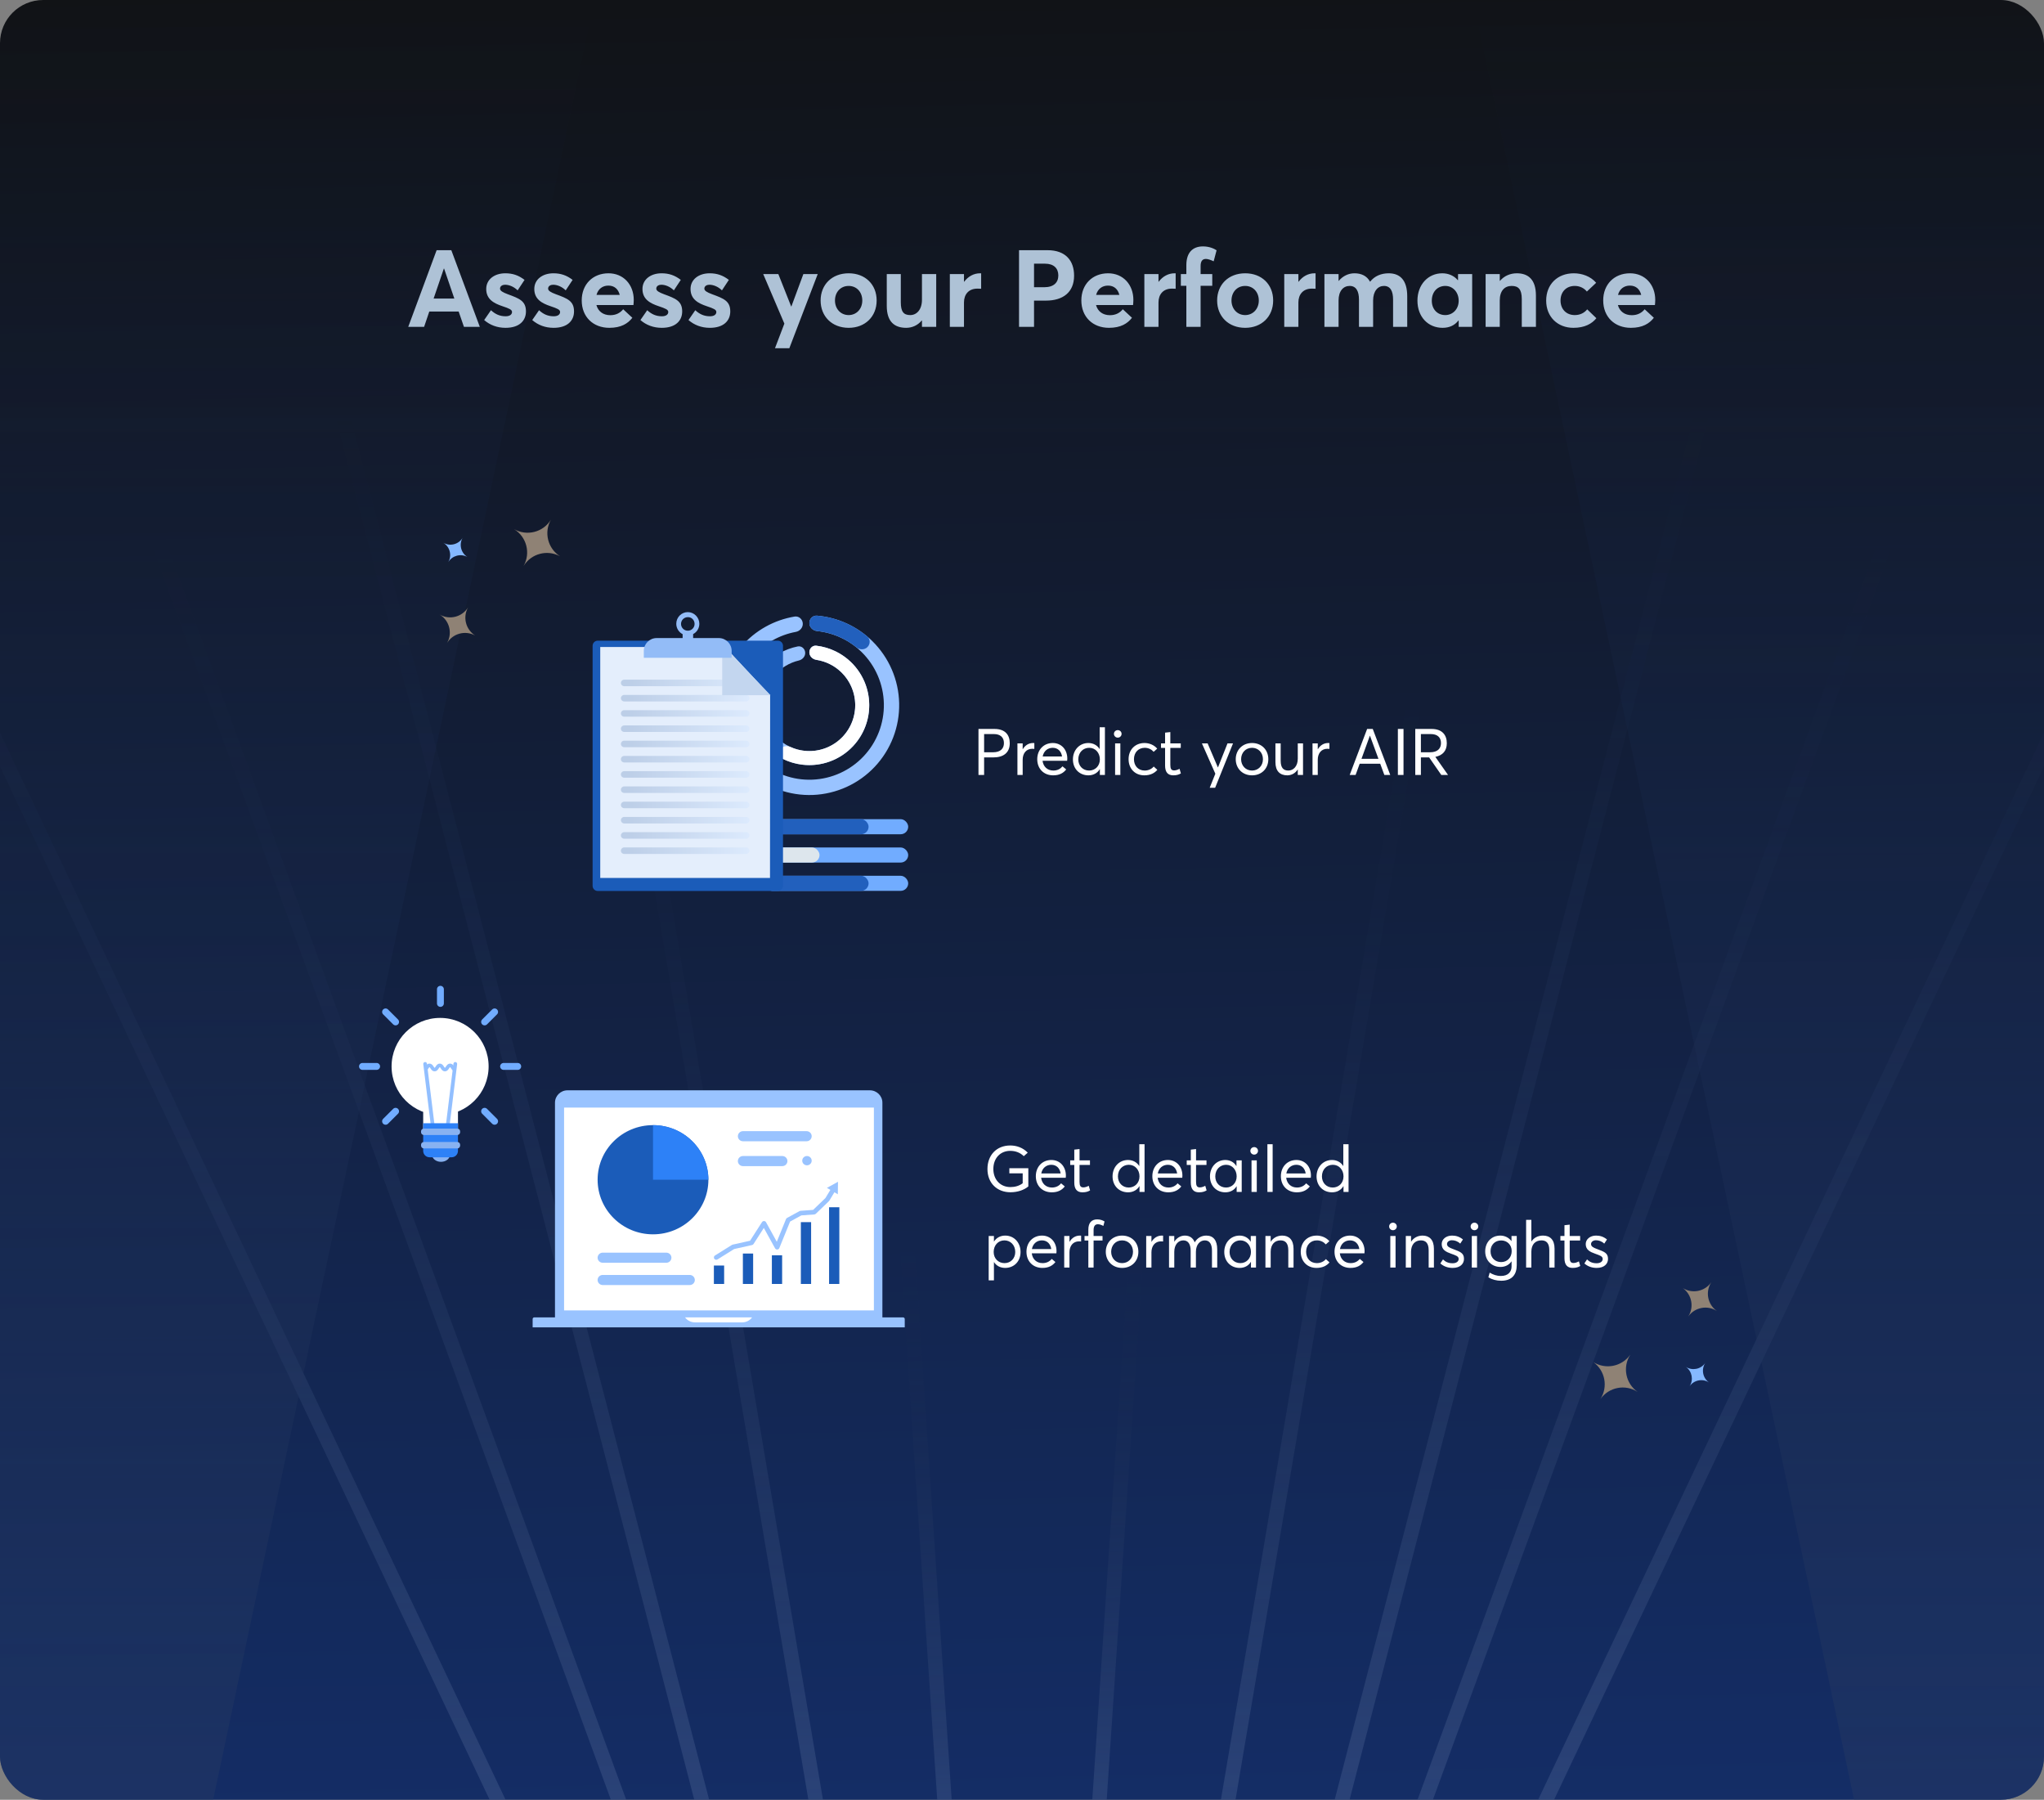 <svg width="568" height="500" viewBox="0 0 568 500" fill="none" xmlns="http://www.w3.org/2000/svg">
<rect x="0" y="0" width="568" height="500" fill="#808080" stroke="none"/>
<g clip-path="url(#clip0_1660_731)">
<rect width="568" height="500" rx="12" fill="url(#paint0_linear_1660_731)"/>
<g opacity="0.5">
<path d="M424.914 509.963L610.756 118.045L291.488 118.045L-42.757 118.045L143.001 509.963L424.914 509.963Z" stroke="url(#paint1_linear_1660_731)" stroke-width="4"/>
<path d="M392.403 509.963L535.924 118.045L289.783 118.045L32.076 118.045L175.531 509.963L392.403 509.963Z" stroke="url(#paint2_linear_1660_731)" stroke-width="4"/>
<path d="M370.368 509.963L485.417 66.805L288.63 66.805L82.583 66.805L197.579 509.963L370.368 509.963Z" stroke="url(#paint3_linear_1660_731)" stroke-width="4"/>
<path d="M339.617 509.963L414.61 66.805L287.018 66.805L153.39 66.805L228.349 509.963L339.617 509.963Z" stroke="url(#paint4_linear_1660_731)" stroke-width="4"/>
<path d="M304.866 509.963L334.62 66.805L285.197 66.805L233.38 66.805L263.12 509.963L304.866 509.963Z" stroke="url(#paint5_linear_1660_731)" stroke-width="4"/>
</g>
<path opacity="0.5" d="M165.203 0L-16.787 1.59101e-05L-207.231 3.25592e-05L-101.313 500L59.237 500L165.203 0Z" fill="url(#paint6_linear_1660_731)"/>
<path opacity="0.5" d="M781.74 0L599.749 1.59101e-05L409.306 3.25592e-05L515.224 500L675.774 500L781.74 0Z" fill="url(#paint7_linear_1660_731)"/>
<path d="M113.444 90.805H117.854L119.294 86.545H127.454L128.924 90.805H133.334L125.414 69.505H121.334L113.444 90.805ZM120.494 82.945L123.344 74.605H123.404L126.254 82.945H120.494ZM140.484 91.075C144.324 91.075 146.154 89.095 146.154 86.515C146.154 83.605 144.294 82.915 141.114 81.745C139.674 81.205 138.954 80.785 138.954 80.185C138.954 79.405 139.734 79.105 140.334 79.105C141.414 79.105 142.734 79.585 143.844 80.665L145.764 77.755C144.084 76.465 142.434 75.925 140.424 75.925C137.394 75.925 135.114 77.635 135.114 80.275C135.114 83.125 137.214 84.265 139.644 85.075C141.534 85.705 142.284 86.035 142.284 86.665C142.284 87.385 141.654 87.865 140.514 87.865C138.894 87.865 137.634 87.295 136.434 86.185L134.544 88.915C136.134 90.295 138.144 91.075 140.484 91.075ZM153.843 91.075C157.683 91.075 159.513 89.095 159.513 86.515C159.513 83.605 157.653 82.915 154.473 81.745C153.033 81.205 152.313 80.785 152.313 80.185C152.313 79.405 153.093 79.105 153.693 79.105C154.773 79.105 156.093 79.585 157.203 80.665L159.123 77.755C157.443 76.465 155.793 75.925 153.783 75.925C150.753 75.925 148.473 77.635 148.473 80.275C148.473 83.125 150.573 84.265 153.003 85.075C154.893 85.705 155.643 86.035 155.643 86.665C155.643 87.385 155.013 87.865 153.873 87.865C152.253 87.865 150.993 87.295 149.793 86.185L147.903 88.915C149.493 90.295 151.503 91.075 153.843 91.075ZM176.113 83.335C176.113 79.045 173.233 75.925 169.093 75.925C164.743 75.925 161.653 78.985 161.653 83.455C161.653 88.045 164.833 91.075 169.333 91.075C172.603 91.075 174.493 89.875 175.723 88.285L173.173 85.915C172.393 86.875 171.253 87.565 169.603 87.565C167.623 87.565 166.213 86.515 165.733 84.745H176.023C176.053 84.505 176.113 83.815 176.113 83.335ZM169.063 79.345C170.773 79.345 171.823 80.365 172.213 81.925H165.763C166.213 80.245 167.473 79.345 169.063 79.345ZM183.902 91.075C187.742 91.075 189.572 89.095 189.572 86.515C189.572 83.605 187.712 82.915 184.532 81.745C183.092 81.205 182.372 80.785 182.372 80.185C182.372 79.405 183.152 79.105 183.752 79.105C184.832 79.105 186.152 79.585 187.262 80.665L189.182 77.755C187.502 76.465 185.852 75.925 183.842 75.925C180.812 75.925 178.532 77.635 178.532 80.275C178.532 83.125 180.632 84.265 183.062 85.075C184.952 85.705 185.702 86.035 185.702 86.665C185.702 87.385 185.072 87.865 183.932 87.865C182.312 87.865 181.052 87.295 179.852 86.185L177.962 88.915C179.552 90.295 181.562 91.075 183.902 91.075ZM197.261 91.075C201.101 91.075 202.931 89.095 202.931 86.515C202.931 83.605 201.071 82.915 197.891 81.745C196.451 81.205 195.731 80.785 195.731 80.185C195.731 79.405 196.511 79.105 197.111 79.105C198.191 79.105 199.511 79.585 200.621 80.665L202.541 77.755C200.861 76.465 199.211 75.925 197.201 75.925C194.171 75.925 191.891 77.635 191.891 80.275C191.891 83.125 193.991 84.265 196.421 85.075C198.311 85.705 199.061 86.035 199.061 86.665C199.061 87.385 198.431 87.865 197.291 87.865C195.671 87.865 194.411 87.295 193.211 86.185L191.321 88.915C192.911 90.295 194.921 91.075 197.261 91.075ZM215.356 96.745H219.346L227.236 76.135H223.246L219.916 85.135H219.856L216.286 76.135H212.086L217.966 89.905L215.356 96.745ZM235.839 91.075C240.399 91.075 243.609 87.955 243.609 83.485C243.609 78.985 240.399 75.925 235.839 75.925C231.159 75.925 228.039 79.105 228.039 83.485C228.039 87.865 231.159 91.075 235.839 91.075ZM235.839 87.535C233.589 87.535 232.029 85.765 232.029 83.485C232.029 81.175 233.559 79.435 235.839 79.435C237.999 79.435 239.619 81.085 239.619 83.485C239.619 85.885 237.939 87.535 235.839 87.535ZM251.821 91.075C253.471 91.075 255.031 90.385 256.141 89.035L256.201 89.065V90.805H260.161V76.135H256.201V83.275C256.201 86.095 254.671 87.535 252.961 87.535C251.131 87.535 250.321 86.635 250.321 83.965V76.135H246.421V84.985C246.421 89.455 248.641 91.075 251.821 91.075ZM263.947 90.805H267.877V84.025C267.877 81.805 269.167 80.185 271.597 80.185C271.837 80.185 272.227 80.185 272.647 80.215V75.925H272.347C270.637 75.925 269.047 76.765 267.937 78.265H267.877V76.135H263.947V90.805ZM283.174 90.805H287.344V83.515H290.644C295.324 83.515 298.474 81.265 298.474 76.585C298.474 72.505 296.224 69.505 291.064 69.505H283.174V90.805ZM287.344 79.795V73.255H290.404C292.834 73.255 294.094 74.545 294.094 76.525C294.094 78.475 292.834 79.795 290.194 79.795H287.344ZM314.951 83.335C314.951 79.045 312.071 75.925 307.931 75.925C303.581 75.925 300.491 78.985 300.491 83.455C300.491 88.045 303.671 91.075 308.171 91.075C311.441 91.075 313.331 89.875 314.561 88.285L312.011 85.915C311.231 86.875 310.091 87.565 308.441 87.565C306.461 87.565 305.051 86.515 304.571 84.745H314.861C314.891 84.505 314.951 83.815 314.951 83.335ZM307.901 79.345C309.611 79.345 310.661 80.365 311.051 81.925H304.601C305.051 80.245 306.311 79.345 307.901 79.345ZM318 90.805H321.93V84.025C321.93 81.805 323.22 80.185 325.65 80.185C325.89 80.185 326.28 80.185 326.7 80.215V75.925H326.4C324.69 75.925 323.1 76.765 321.99 78.265H321.93V76.135H318V90.805ZM329.672 90.805H333.632V79.405H336.872V76.135H333.632V73.915C333.632 72.505 334.172 71.935 335.102 71.935C335.642 71.935 336.452 72.205 337.262 72.595L338.072 69.535C337.412 69.085 336.062 68.455 334.292 68.455C331.382 68.455 329.672 70.225 329.672 73.645V76.135H328.142V79.405H329.672V90.805ZM346.025 91.075C350.585 91.075 353.795 87.955 353.795 83.485C353.795 78.985 350.585 75.925 346.025 75.925C341.345 75.925 338.225 79.105 338.225 83.485C338.225 87.865 341.345 91.075 346.025 91.075ZM346.025 87.535C343.775 87.535 342.215 85.765 342.215 83.485C342.215 81.175 343.745 79.435 346.025 79.435C348.185 79.435 349.805 81.085 349.805 83.485C349.805 85.885 348.125 87.535 346.025 87.535ZM356.877 90.805H360.807V84.025C360.807 81.805 362.097 80.185 364.527 80.185C364.767 80.185 365.157 80.185 365.577 80.215V75.925H365.277C363.567 75.925 361.977 76.765 360.867 78.265H360.807V76.135H356.877V90.805ZM368.039 90.805H371.969V83.485C371.969 80.845 373.289 79.435 375.059 79.435C376.859 79.435 377.639 80.905 377.639 83.245V90.805H381.569V83.485C381.569 80.845 382.919 79.435 384.569 79.435C386.399 79.435 387.119 80.905 387.119 83.245V90.805H391.049V82.315C391.049 77.815 389.039 75.925 385.889 75.925C383.789 75.925 381.959 76.705 380.759 78.235H380.699C379.829 76.645 378.299 75.925 376.379 75.925C374.759 75.925 373.169 76.645 371.999 78.055H371.969V76.135H368.039V90.805ZM400.878 91.075C402.798 91.075 404.268 90.355 405.288 89.035L405.348 89.065V90.805H409.098V76.135H405.168V77.815L405.108 77.845C404.058 76.585 402.498 75.925 400.788 75.925C396.858 75.925 393.888 79.075 393.888 83.515C393.888 88.045 396.858 91.075 400.878 91.075ZM401.628 87.535C399.408 87.535 397.878 85.885 397.878 83.545C397.878 81.025 399.498 79.435 401.628 79.435C403.728 79.435 405.348 81.175 405.348 83.545C405.348 85.945 403.638 87.535 401.628 87.535ZM412.834 90.805H416.764V83.455C416.764 80.815 418.084 79.435 420.064 79.435C421.894 79.435 422.884 80.305 422.884 83.095V90.805H426.814V82.105C426.814 77.605 424.624 75.925 421.504 75.925C419.674 75.925 417.994 76.645 416.824 78.025H416.764V76.135H412.834V90.805ZM437.221 91.075C440.341 91.075 442.351 89.965 443.611 88.405L441.061 85.945C440.281 86.905 439.111 87.535 437.611 87.535C435.271 87.535 433.651 85.915 433.651 83.485C433.651 81.085 435.241 79.435 437.611 79.435C438.991 79.435 440.191 80.035 440.971 80.995L443.551 78.565C442.021 76.765 439.621 75.925 437.341 75.925C432.811 75.925 429.661 78.985 429.661 83.515C429.661 88.015 432.841 91.075 437.221 91.075ZM459.97 83.335C459.97 79.045 457.09 75.925 452.95 75.925C448.6 75.925 445.51 78.985 445.51 83.455C445.51 88.045 448.69 91.075 453.19 91.075C456.46 91.075 458.35 89.875 459.58 88.285L457.03 85.915C456.25 86.875 455.11 87.565 453.46 87.565C451.48 87.565 450.07 86.515 449.59 84.745H459.88C459.91 84.505 459.97 83.815 459.97 83.335ZM452.92 79.345C454.63 79.345 455.68 80.365 456.07 81.925H449.62C450.07 80.245 451.33 79.345 452.92 79.345Z" fill="#AEC2D6"/>
<rect x="212.532" y="243.302" width="39.846" height="4.194" rx="2.097" fill="#71ACFF"/>
<rect x="212.532" y="235.439" width="39.846" height="4.194" rx="2.097" fill="#71ACFF"/>
<rect x="212.532" y="227.574" width="39.846" height="4.194" rx="2.097" fill="#71ACFF"/>
<rect x="212.532" y="243.302" width="28.836" height="4.194" rx="2.097" fill="#2260BD"/>
<rect x="212.532" y="235.439" width="15.204" height="4.194" rx="2.097" fill="#DDE6ED"/>
<rect x="212.532" y="227.574" width="28.836" height="4.194" rx="2.097" fill="#2260BD"/>
<path d="M224.91 173.077C224.91 171.903 225.864 170.941 227.033 171.041C232.79 171.533 238.224 174.01 242.382 178.085C247.047 182.659 249.734 188.879 249.865 195.411C249.996 201.942 247.561 208.265 243.082 213.022C238.604 217.778 232.439 220.589 225.911 220.851C219.383 221.113 213.012 218.805 208.167 214.423C203.322 210.041 200.388 203.933 199.995 197.412C199.602 190.891 201.782 184.475 206.066 179.543C209.884 175.148 215.101 172.243 220.8 171.291C221.958 171.098 222.986 171.98 223.08 173.15V173.15C223.174 174.321 222.298 175.335 221.144 175.548C216.555 176.397 212.364 178.777 209.276 182.331C205.722 186.423 203.913 191.746 204.239 197.156C204.565 202.567 206.999 207.634 211.019 211.269C215.039 214.905 220.324 216.82 225.74 216.603C231.156 216.385 236.271 214.053 239.987 210.107C243.702 206.161 245.723 200.915 245.614 195.496C245.505 190.077 243.276 184.916 239.405 181.122C236.043 177.826 231.674 175.79 227.032 175.312C225.864 175.192 224.91 174.251 224.91 173.077V173.077Z" fill="#99C3FF"/>
<path d="M224.91 173.07C224.91 171.9 225.861 170.941 227.027 171.041C229.579 171.258 232.087 171.867 234.462 172.851C236.836 173.834 239.04 175.177 240.999 176.828C241.894 177.583 241.888 178.933 241.061 179.76V179.76C240.233 180.588 238.897 180.578 237.989 179.84C236.433 178.574 234.699 177.538 232.839 176.767C230.98 175.997 229.021 175.503 227.026 175.298C225.861 175.179 224.91 174.241 224.91 173.07V173.07Z" fill="#2260BD"/>
<path d="M224.91 181.215C224.91 180.142 225.783 179.26 226.849 179.385C230.493 179.812 233.914 181.436 236.559 184.03C239.67 187.08 241.461 191.228 241.547 195.583C241.633 199.939 240.007 204.154 237.019 207.325C234.031 210.495 229.919 212.367 225.567 212.539C221.214 212.711 216.967 211.169 213.738 208.244C210.51 205.319 208.557 201.245 208.299 196.896C208.041 192.548 209.499 188.271 212.359 184.986C214.792 182.191 218.074 180.303 221.673 179.589C222.726 179.38 223.666 180.191 223.751 181.261V181.261C223.835 182.331 223.03 183.252 221.985 183.498C219.402 184.107 217.055 185.512 215.291 187.538C213.099 190.056 211.981 193.334 212.179 196.666C212.377 199.999 213.873 203.122 216.348 205.363C218.822 207.605 222.077 208.787 225.413 208.655C228.749 208.523 231.901 207.088 234.191 204.659C236.48 202.229 237.726 198.998 237.66 195.66C237.594 192.322 236.222 189.143 233.838 186.805C231.92 184.925 229.469 183.709 226.846 183.306C225.785 183.143 224.91 182.288 224.91 181.215V181.215Z" fill="#99C3FF"/>
<path d="M224.91 181.218C224.91 180.143 225.784 179.26 226.852 179.385C228.771 179.611 230.64 180.169 232.376 181.04C234.693 182.204 236.706 183.892 238.254 185.971C239.803 188.05 240.845 190.462 241.296 193.015C241.747 195.568 241.596 198.191 240.854 200.675C240.111 203.159 238.799 205.435 237.022 207.322C235.244 209.209 233.05 210.655 230.614 211.543C228.179 212.432 225.57 212.74 222.994 212.441C221.066 212.218 219.196 211.659 217.468 210.795C216.506 210.314 216.26 209.096 216.85 208.197V208.197C217.439 207.298 218.642 207.063 219.62 207.509C220.827 208.06 222.117 208.42 223.443 208.574C225.415 208.802 227.414 208.567 229.28 207.886C231.145 207.205 232.826 206.098 234.188 204.652C235.549 203.207 236.555 201.463 237.123 199.561C237.692 197.658 237.808 195.648 237.462 193.693C237.116 191.737 236.318 189.89 235.132 188.297C233.946 186.704 232.404 185.411 230.629 184.52C229.436 183.921 228.16 183.515 226.849 183.313C225.786 183.15 224.91 182.293 224.91 181.218V181.218Z" fill="white"/>
<path d="M164.678 246.093V179.424C164.678 178.624 165.32 177.984 166.121 177.984H216.142C216.944 177.984 217.585 178.624 217.585 179.424V246.092C217.585 246.892 216.944 247.532 216.142 247.532H166.121C165.319 247.533 164.678 246.893 164.678 246.093Z" fill="#1B5CB9"/>
<path d="M166.799 179.739H201.494L214.012 193.18L213.974 243.899H166.799V179.739Z" fill="#E4EEFC"/>
<path fill-rule="evenodd" clip-rule="evenodd" d="M173.45 188.819C172.948 188.819 172.542 189.225 172.542 189.726C172.542 190.228 172.948 190.634 173.45 190.634H207.346C207.847 190.634 208.254 190.228 208.254 189.726C208.254 189.225 207.847 188.819 207.346 188.819H173.45ZM173.448 201.53C172.947 201.53 172.54 201.937 172.54 202.438C172.54 202.939 172.947 203.346 173.448 203.346H207.344C207.846 203.346 208.252 202.939 208.252 202.438C208.252 201.937 207.846 201.53 207.344 201.53H173.448ZM172.54 215.148C172.54 214.647 172.947 214.24 173.448 214.24H207.344C207.846 214.24 208.252 214.647 208.252 215.148C208.252 215.65 207.846 216.056 207.344 216.056H173.448C172.947 216.056 172.54 215.65 172.54 215.148ZM173.448 226.952C172.947 226.952 172.54 227.359 172.54 227.86C172.54 228.361 172.947 228.768 173.448 228.768H207.344C207.846 228.768 208.252 228.361 208.252 227.86C208.252 227.359 207.846 226.952 207.344 226.952H173.448ZM172.54 193.963C172.54 193.462 172.947 193.055 173.448 193.055H207.344C207.846 193.055 208.252 193.462 208.252 193.963C208.252 194.464 207.846 194.871 207.344 194.871H173.448C172.947 194.871 172.54 194.464 172.54 193.963ZM173.448 205.767C172.947 205.767 172.54 206.173 172.54 206.675C172.54 207.176 172.947 207.583 173.448 207.583H207.344C207.846 207.583 208.252 207.176 208.252 206.675C208.252 206.173 207.846 205.767 207.344 205.767H173.448ZM172.54 219.386C172.54 218.885 172.947 218.479 173.448 218.479H207.344C207.846 218.479 208.252 218.885 208.252 219.386C208.252 219.888 207.846 220.294 207.344 220.294H173.448C172.947 220.294 172.54 219.888 172.54 219.386ZM173.448 231.187C172.947 231.187 172.54 231.594 172.54 232.095C172.54 232.597 172.947 233.003 173.448 233.003H207.344C207.846 233.003 208.252 232.597 208.252 232.095C208.252 231.594 207.846 231.187 207.344 231.187H173.448ZM172.54 198.201C172.54 197.7 172.947 197.293 173.448 197.293H207.344C207.846 197.293 208.252 197.7 208.252 198.201C208.252 198.703 207.846 199.109 207.344 199.109H173.448C172.947 199.109 172.54 198.703 172.54 198.201ZM173.448 210.003C172.947 210.003 172.54 210.41 172.54 210.911C172.54 211.413 172.947 211.819 173.448 211.819H207.344C207.846 211.819 208.252 211.413 208.252 210.911C208.252 210.41 207.846 210.003 207.344 210.003H173.448ZM172.54 223.622C172.54 223.12 172.947 222.714 173.448 222.714H207.344C207.846 222.714 208.252 223.12 208.252 223.622C208.252 224.123 207.846 224.53 207.344 224.53H173.448C172.947 224.53 172.54 224.123 172.54 223.622ZM173.448 235.424C172.947 235.424 172.54 235.831 172.54 236.332C172.54 236.834 172.947 237.24 173.448 237.24H207.344C207.846 237.24 208.252 236.834 208.252 236.332C208.252 235.831 207.846 235.424 207.344 235.424H173.448Z" fill="url(#paint8_linear_1660_731)"/>
<path d="M200.695 179.134L214.122 193.14H200.695V179.134Z" fill="#C3D6EF"/>
<path d="M178.906 182.746V180.825C178.906 178.864 180.509 177.263 182.473 177.263H199.748C201.712 177.263 203.315 178.864 203.315 180.825V182.745H178.906V182.746Z" fill="#93BCF7"/>
<path fill-rule="evenodd" clip-rule="evenodd" d="M192.574 176.177C193.616 175.658 194.337 174.576 194.337 173.296C194.337 171.535 192.894 170.055 191.132 170.055C189.368 170.055 187.926 171.495 187.926 173.296C187.926 174.537 188.647 175.658 189.69 176.177V179.179H192.615V176.177H192.574ZM193.015 173.337C193.015 174.377 192.173 175.218 191.132 175.218C190.089 175.218 189.247 174.377 189.247 173.337C189.247 172.296 190.089 171.455 191.132 171.455C192.173 171.415 193.015 172.255 193.015 173.337Z" fill="#93BCF7"/>
<path d="M271.906 215.293H273.472V210.415H276.1C278.764 210.415 280.6 209.173 280.6 206.473C280.6 204.205 279.358 202.513 276.37 202.513H271.906V215.293ZM273.472 208.993V203.935H276.208C277.918 203.935 278.98 204.799 278.98 206.437C278.98 207.913 278.08 208.993 275.956 208.993H273.472ZM282.729 215.293H284.187V211.063C284.187 209.299 285.177 208.021 286.851 208.021C286.995 208.021 287.211 208.039 287.427 208.057V206.437C287.301 206.419 287.193 206.419 287.067 206.419C285.861 206.419 284.853 207.067 284.223 208.129H284.187V206.527H282.729V215.293ZM296.587 210.757C296.587 208.255 294.949 206.419 292.555 206.419C290.053 206.419 288.235 208.273 288.235 210.919C288.235 213.601 290.071 215.401 292.663 215.401C294.427 215.401 295.525 214.735 296.281 213.763L295.255 212.899C294.715 213.565 293.887 214.069 292.717 214.069C291.061 214.069 289.909 212.989 289.711 211.351H296.551C296.551 211.243 296.587 210.991 296.587 210.757ZM292.537 207.751C293.977 207.751 294.913 208.723 295.129 210.163H289.747C290.017 208.669 291.133 207.751 292.537 207.751ZM302.451 215.401C303.873 215.401 304.989 214.735 305.619 213.673H305.637V215.293H307.041V202.045H305.583V208.093H305.565C304.899 207.031 303.765 206.419 302.433 206.419C299.967 206.419 298.149 208.381 298.149 210.973C298.149 213.637 300.021 215.401 302.451 215.401ZM302.649 214.069C300.867 214.069 299.643 212.737 299.643 210.973C299.643 209.029 300.993 207.751 302.667 207.751C304.431 207.751 305.637 209.173 305.637 210.973C305.637 212.827 304.305 214.069 302.649 214.069ZM310.61 204.925C311.204 204.925 311.672 204.457 311.672 203.881C311.672 203.305 311.204 202.837 310.61 202.837C310.016 202.837 309.548 203.305 309.548 203.881C309.548 204.457 310.016 204.925 310.61 204.925ZM309.872 215.293H311.33V206.527H309.872V215.293ZM317.992 215.401C319.702 215.401 320.872 214.753 321.61 213.871L320.602 212.953C320.062 213.619 319.144 214.069 318.1 214.069C316.318 214.069 315.112 212.791 315.112 210.919C315.112 209.065 316.318 207.751 318.118 207.751C319.162 207.751 320.026 208.219 320.584 208.867L321.574 207.985C320.71 206.959 319.36 206.419 318.046 206.419C315.436 206.419 313.618 208.273 313.618 210.919C313.618 213.583 315.436 215.401 317.992 215.401ZM326.029 215.401C327.073 215.401 327.667 215.149 328.153 214.861L327.775 213.583C327.343 213.817 326.803 214.033 326.281 214.033C325.453 214.033 325.219 213.529 325.219 212.467V207.787H328.117V206.527H325.219V203.377L323.761 203.539V206.527H322.627V207.787H323.761V212.683C323.761 214.447 324.481 215.401 326.029 215.401ZM336.159 218.857H337.671L342.639 206.527H341.109L338.463 213.187H338.427L335.583 206.527H333.999L337.725 214.951L336.159 218.857ZM347.931 215.401C350.523 215.401 352.449 213.583 352.449 210.919C352.449 208.255 350.523 206.419 347.931 206.419C345.213 206.419 343.395 208.399 343.395 210.919C343.395 213.439 345.213 215.401 347.931 215.401ZM347.931 214.069C346.113 214.069 344.889 212.665 344.889 210.919C344.889 209.173 346.095 207.751 347.931 207.751C349.623 207.751 350.955 209.047 350.955 210.919C350.955 212.791 349.605 214.069 347.931 214.069ZM357.719 215.401C358.871 215.401 359.951 214.825 360.617 213.781H360.635V215.293H362.093V206.527H360.635V210.775C360.635 212.863 359.429 214.069 358.025 214.069C356.639 214.069 355.883 213.313 355.883 211.333V206.527H354.425V211.747C354.425 214.249 355.703 215.401 357.719 215.401ZM364.731 215.293H366.189V211.063C366.189 209.299 367.179 208.021 368.853 208.021C368.997 208.021 369.213 208.039 369.429 208.057V206.437C369.303 206.419 369.195 206.419 369.069 206.419C367.863 206.419 366.855 207.067 366.225 208.129H366.189V206.527H364.731V215.293ZM375.063 215.293H376.701L377.835 212.179H383.541L384.693 215.293H386.331L381.471 202.513H379.905L375.063 215.293ZM378.339 210.811L380.661 204.403H380.697L383.055 210.811H378.339ZM388.451 215.293H390.017V202.513H388.451V215.293ZM393.283 215.293H394.849V210.415H397.135L400.519 215.293H402.391L398.863 210.271C400.879 209.857 402.049 208.615 402.049 206.473C402.049 204.205 400.771 202.513 397.819 202.513H393.283V215.293ZM394.849 208.993V203.935H397.603C399.367 203.935 400.429 204.799 400.429 206.437C400.429 207.913 399.511 208.993 397.387 208.993H394.849Z" fill="white"/>
<path d="M280.79 331.228C282.752 331.228 284.57 330.616 285.758 329.608V324.55H280.484V325.972H284.192V328.726C283.238 329.446 282.068 329.788 280.79 329.788C277.928 329.788 276.038 327.664 276.038 324.766C276.038 321.706 278.036 319.726 280.718 319.726C282.212 319.726 283.472 320.212 284.498 321.202L285.596 320.23C284.246 318.826 282.482 318.232 280.736 318.232C276.884 318.232 274.4 320.968 274.4 324.766C274.4 328.726 277.118 331.228 280.79 331.228ZM296.195 326.602C296.195 324.1 294.557 322.264 292.163 322.264C289.661 322.264 287.843 324.118 287.843 326.764C287.843 329.446 289.679 331.246 292.271 331.246C294.035 331.246 295.133 330.58 295.889 329.608L294.863 328.744C294.323 329.41 293.495 329.914 292.325 329.914C290.669 329.914 289.517 328.834 289.319 327.196H296.159C296.159 327.088 296.195 326.836 296.195 326.602ZM292.145 323.596C293.585 323.596 294.521 324.568 294.737 326.008H289.355C289.625 324.514 290.741 323.596 292.145 323.596ZM300.798 331.246C301.842 331.246 302.436 330.994 302.922 330.706L302.544 329.428C302.112 329.662 301.572 329.878 301.05 329.878C300.222 329.878 299.988 329.374 299.988 328.312V323.632H302.886V322.372H299.988V319.222L298.53 319.384V322.372H297.396V323.632H298.53V328.528C298.53 330.292 299.25 331.246 300.798 331.246ZM313.466 331.246C314.888 331.246 316.004 330.58 316.634 329.518H316.652V331.138H318.056V317.89H316.598V323.938H316.58C315.914 322.876 314.78 322.264 313.448 322.264C310.982 322.264 309.164 324.226 309.164 326.818C309.164 329.482 311.036 331.246 313.466 331.246ZM313.664 329.914C311.882 329.914 310.658 328.582 310.658 326.818C310.658 324.874 312.008 323.596 313.682 323.596C315.446 323.596 316.652 325.018 316.652 326.818C316.652 328.672 315.32 329.914 313.664 329.914ZM328.573 326.602C328.573 324.1 326.935 322.264 324.541 322.264C322.039 322.264 320.221 324.118 320.221 326.764C320.221 329.446 322.057 331.246 324.649 331.246C326.413 331.246 327.511 330.58 328.267 329.608L327.241 328.744C326.701 329.41 325.873 329.914 324.703 329.914C323.047 329.914 321.895 328.834 321.697 327.196H328.537C328.537 327.088 328.573 326.836 328.573 326.602ZM324.523 323.596C325.963 323.596 326.899 324.568 327.115 326.008H321.733C322.003 324.514 323.119 323.596 324.523 323.596ZM333.177 331.246C334.221 331.246 334.815 330.994 335.301 330.706L334.923 329.428C334.491 329.662 333.951 329.878 333.429 329.878C332.601 329.878 332.367 329.374 332.367 328.312V323.632H335.265V322.372H332.367V319.222L330.909 319.384V322.372H329.775V323.632H330.909V328.528C330.909 330.292 331.629 331.246 333.177 331.246ZM340.501 331.246C341.923 331.246 343.003 330.598 343.633 329.554H343.651V331.138H345.055V322.372H343.597V323.92L343.561 323.938C342.931 322.876 341.797 322.264 340.501 322.264C338.017 322.264 336.235 324.226 336.235 326.818C336.235 329.482 338.089 331.246 340.501 331.246ZM340.717 329.914C338.917 329.914 337.711 328.582 337.711 326.818C337.711 324.874 339.061 323.596 340.717 323.596C342.445 323.596 343.651 325.018 343.651 326.818C343.651 328.672 342.337 329.914 340.717 329.914ZM348.52 320.77C349.114 320.77 349.582 320.302 349.582 319.726C349.582 319.15 349.114 318.682 348.52 318.682C347.926 318.682 347.458 319.15 347.458 319.726C347.458 320.302 347.926 320.77 348.52 320.77ZM347.782 331.138H349.24V322.372H347.782V331.138ZM352.194 331.138H353.652V317.89H352.194V331.138ZM364.292 326.602C364.292 324.1 362.654 322.264 360.26 322.264C357.758 322.264 355.94 324.118 355.94 326.764C355.94 329.446 357.776 331.246 360.368 331.246C362.132 331.246 363.23 330.58 363.986 329.608L362.96 328.744C362.42 329.41 361.592 329.914 360.422 329.914C358.766 329.914 357.614 328.834 357.416 327.196H364.256C364.256 327.088 364.292 326.836 364.292 326.602ZM360.242 323.596C361.682 323.596 362.618 324.568 362.834 326.008H357.452C357.722 324.514 358.838 323.596 360.242 323.596ZM370.156 331.246C371.578 331.246 372.694 330.58 373.324 329.518H373.342V331.138H374.746V317.89H373.288V323.938H373.27C372.604 322.876 371.47 322.264 370.138 322.264C367.672 322.264 365.854 324.226 365.854 326.818C365.854 329.482 367.726 331.246 370.156 331.246ZM370.354 329.914C368.572 329.914 367.348 328.582 367.348 326.818C367.348 324.874 368.698 323.596 370.372 323.596C372.136 323.596 373.342 325.018 373.342 326.818C373.342 328.672 372.01 329.914 370.354 329.914ZM274.742 355.702H276.2V350.626H276.218C276.866 351.634 277.946 352.246 279.332 352.246C281.744 352.246 283.598 350.482 283.598 347.818C283.598 345.226 281.816 343.264 279.332 343.264C278 343.264 276.884 343.876 276.218 344.92H276.2V343.372H274.742V355.702ZM279.134 350.914C277.46 350.914 276.128 349.672 276.128 347.818C276.128 346.018 277.334 344.596 279.116 344.596C280.772 344.596 282.122 345.874 282.122 347.818C282.122 349.582 280.898 350.914 279.134 350.914ZM293.593 347.602C293.593 345.1 291.955 343.264 289.561 343.264C287.059 343.264 285.241 345.118 285.241 347.764C285.241 350.446 287.077 352.246 289.669 352.246C291.433 352.246 292.531 351.58 293.287 350.608L292.261 349.744C291.721 350.41 290.893 350.914 289.723 350.914C288.067 350.914 286.915 349.834 286.717 348.196H293.557C293.557 348.088 293.593 347.836 293.593 347.602ZM289.543 344.596C290.983 344.596 291.919 345.568 292.135 347.008H286.753C287.023 345.514 288.139 344.596 289.543 344.596ZM295.731 352.138H297.189V347.908C297.189 346.144 298.179 344.866 299.853 344.866C299.997 344.866 300.213 344.884 300.429 344.902V343.282C300.303 343.264 300.195 343.264 300.069 343.264C298.863 343.264 297.855 343.912 297.225 344.974H297.189V343.372H295.731V352.138ZM302.436 352.138H303.894V344.632H306.378V343.372H303.894V341.734C303.894 340.582 304.362 340.114 305.082 340.114C305.568 340.114 306.054 340.294 306.612 340.582L306.936 339.34C306.45 339.034 305.784 338.764 304.902 338.764C303.336 338.764 302.436 339.718 302.436 341.59V343.372H301.374V344.632H302.436V352.138ZM311.82 352.246C314.412 352.246 316.338 350.428 316.338 347.764C316.338 345.1 314.412 343.264 311.82 343.264C309.102 343.264 307.284 345.244 307.284 347.764C307.284 350.284 309.102 352.246 311.82 352.246ZM311.82 350.914C310.002 350.914 308.778 349.51 308.778 347.764C308.778 346.018 309.984 344.596 311.82 344.596C313.512 344.596 314.844 345.892 314.844 347.764C314.844 349.636 313.494 350.914 311.82 350.914ZM318.512 352.138H319.97V347.908C319.97 346.144 320.96 344.866 322.634 344.866C322.778 344.866 322.994 344.884 323.21 344.902V343.282C323.084 343.264 322.976 343.264 322.85 343.264C321.644 343.264 320.636 343.912 320.006 344.974H319.97V343.372H318.512V352.138ZM324.858 352.138H326.316V347.782C326.316 345.82 327.396 344.596 328.836 344.596C330.15 344.596 330.87 345.622 330.87 347.494V352.138H332.328V347.782C332.328 345.82 333.426 344.596 334.794 344.596C336.126 344.596 336.792 345.622 336.792 347.494V352.138H338.25V347.098C338.25 344.596 337.17 343.264 335.226 343.264C333.858 343.264 332.67 343.948 332.004 345.136H331.986C331.536 343.93 330.582 343.264 329.268 343.264C328.098 343.264 327 343.894 326.334 344.956H326.316V343.372H324.858V352.138ZM344.473 352.246C345.895 352.246 346.975 351.598 347.605 350.554H347.623V352.138H349.027V343.372H347.569V344.92L347.533 344.938C346.903 343.876 345.769 343.264 344.473 343.264C341.989 343.264 340.207 345.226 340.207 347.818C340.207 350.482 342.061 352.246 344.473 352.246ZM344.689 350.914C342.889 350.914 341.683 349.582 341.683 347.818C341.683 345.874 343.033 344.596 344.689 344.596C346.417 344.596 347.623 346.018 347.623 347.818C347.623 349.672 346.309 350.914 344.689 350.914ZM351.647 352.138H353.105V347.764C353.105 345.784 354.185 344.596 355.841 344.596C357.119 344.596 358.001 345.298 358.001 347.35V352.138H359.459V346.936C359.459 344.434 358.199 343.264 356.309 343.264C354.959 343.264 353.807 343.894 353.123 344.956H353.105V343.372H351.647V352.138ZM365.834 352.246C367.544 352.246 368.714 351.598 369.452 350.716L368.444 349.798C367.904 350.464 366.986 350.914 365.942 350.914C364.16 350.914 362.954 349.636 362.954 347.764C362.954 345.91 364.16 344.596 365.96 344.596C367.004 344.596 367.868 345.064 368.426 345.712L369.416 344.83C368.552 343.804 367.202 343.264 365.888 343.264C363.278 343.264 361.46 345.118 361.46 347.764C361.46 350.428 363.278 352.246 365.834 352.246ZM379.198 347.602C379.198 345.1 377.56 343.264 375.166 343.264C372.664 343.264 370.846 345.118 370.846 347.764C370.846 350.446 372.682 352.246 375.274 352.246C377.038 352.246 378.136 351.58 378.892 350.608L377.866 349.744C377.326 350.41 376.498 350.914 375.328 350.914C373.672 350.914 372.52 349.834 372.322 348.196H379.162C379.162 348.088 379.198 347.836 379.198 347.602ZM375.148 344.596C376.588 344.596 377.524 345.568 377.74 347.008H372.358C372.628 345.514 373.744 344.596 375.148 344.596ZM387.086 341.77C387.68 341.77 388.148 341.302 388.148 340.726C388.148 340.15 387.68 339.682 387.086 339.682C386.492 339.682 386.024 340.15 386.024 340.726C386.024 341.302 386.492 341.77 387.086 341.77ZM386.348 352.138H387.806V343.372H386.348V352.138ZM390.653 352.138H392.111V347.764C392.111 345.784 393.191 344.596 394.847 344.596C396.125 344.596 397.007 345.298 397.007 347.35V352.138H398.465V346.936C398.465 344.434 397.205 343.264 395.315 343.264C393.965 343.264 392.813 343.894 392.129 344.956H392.111V343.372H390.653V352.138ZM403.67 352.246C405.776 352.246 406.82 351.112 406.82 349.744C406.838 348.034 405.614 347.71 403.76 346.99C402.806 346.648 402.104 346.306 402.104 345.622C402.104 344.956 402.77 344.56 403.454 344.56C404.21 344.56 405.02 344.794 405.776 345.496L406.532 344.344C405.56 343.552 404.57 343.264 403.508 343.264C401.852 343.264 400.628 344.272 400.628 345.622C400.628 347.224 401.834 347.8 403.256 348.304C404.534 348.772 405.344 348.988 405.344 349.762C405.344 350.428 404.732 350.95 403.67 350.95C402.446 350.95 401.672 350.554 400.988 349.888L400.25 351.004C401.096 351.742 402.212 352.246 403.67 352.246ZM409.727 341.77C410.321 341.77 410.789 341.302 410.789 340.726C410.789 340.15 410.321 339.682 409.727 339.682C409.133 339.682 408.665 340.15 408.665 340.726C408.665 341.302 409.133 341.77 409.727 341.77ZM408.989 352.138H410.447V343.372H408.989V352.138ZM417.163 355.81C420.223 355.81 421.483 354.01 421.483 351.49V343.372H420.025V344.776H419.989C419.287 343.822 418.153 343.264 416.911 343.264C414.445 343.264 412.717 345.136 412.717 347.638C412.717 350.248 414.571 351.976 416.965 351.976C418.315 351.976 419.359 351.382 420.007 350.446H420.043V351.85C420.043 353.326 419.089 354.478 417.109 354.478C415.849 354.478 414.967 354.136 413.959 353.56L413.599 354.856C414.643 355.486 415.849 355.81 417.163 355.81ZM417.145 350.626C415.489 350.626 414.193 349.456 414.193 347.602C414.193 345.892 415.381 344.614 417.163 344.614C418.801 344.614 420.079 345.802 420.079 347.566C420.079 349.312 418.909 350.626 417.145 350.626ZM424.086 352.138H425.544V347.728C425.544 345.748 426.624 344.596 428.37 344.596C429.648 344.596 430.53 345.316 430.53 347.296V352.138H431.988V346.882C431.988 344.38 430.692 343.264 428.802 343.264C427.398 343.264 426.246 343.858 425.562 344.902H425.544V338.89H424.086V352.138ZM437.011 352.246C438.055 352.246 438.649 351.994 439.135 351.706L438.757 350.428C438.325 350.662 437.785 350.878 437.263 350.878C436.435 350.878 436.201 350.374 436.201 349.312V344.632H439.099V343.372H436.201V340.222L434.743 340.384V343.372H433.609V344.632H434.743V349.528C434.743 351.292 435.463 352.246 437.011 352.246ZM443.695 352.246C445.801 352.246 446.845 351.112 446.845 349.744C446.863 348.034 445.639 347.71 443.785 346.99C442.831 346.648 442.129 346.306 442.129 345.622C442.129 344.956 442.795 344.56 443.479 344.56C444.235 344.56 445.045 344.794 445.801 345.496L446.557 344.344C445.585 343.552 444.595 343.264 443.533 343.264C441.877 343.264 440.653 344.272 440.653 345.622C440.653 347.224 441.859 347.8 443.281 348.304C444.559 348.772 445.369 348.988 445.369 349.762C445.369 350.428 444.757 350.95 443.695 350.95C442.471 350.95 441.697 350.554 441.013 349.888L440.275 351.004C441.121 351.742 442.237 352.246 443.695 352.246Z" fill="white"/>
<path d="M133.988 308.056C134.363 307.681 134.969 307.681 135.344 308.056L138.122 310.833C138.497 311.208 138.497 311.813 138.122 312.188C137.747 312.563 137.142 312.563 136.767 312.188L133.988 309.411C133.613 309.038 133.613 308.43 133.988 308.056Z" fill="#71ACFF"/>
<path d="M138.981 296.268C138.981 295.739 139.41 295.31 139.939 295.31H143.87C144.398 295.31 144.827 295.739 144.827 296.268C144.827 296.796 144.398 297.225 143.87 297.225H139.939C139.41 297.225 138.981 296.796 138.981 296.268Z" fill="#71ACFF"/>
<path d="M122.388 279.722C121.86 279.722 121.431 279.293 121.431 278.765V274.833C121.431 274.305 121.86 273.876 122.388 273.876C122.917 273.876 123.346 274.305 123.346 274.833V278.763C123.346 279.293 122.917 279.722 122.388 279.722Z" fill="#71ACFF"/>
<path d="M133.989 284.58C133.614 284.205 133.614 283.6 133.989 283.225L136.767 280.447C137.142 280.072 137.748 280.072 138.123 280.447C138.498 280.822 138.498 281.427 138.123 281.802L135.344 284.58C134.969 284.955 134.364 284.955 133.989 284.58Z" fill="#71ACFF"/>
<path d="M110.606 284.58C110.981 284.205 110.981 283.6 110.606 283.225L107.827 280.447C107.452 280.072 106.846 280.072 106.471 280.447C106.096 280.822 106.096 281.427 106.471 281.802L109.25 284.58C109.625 284.955 110.233 284.955 110.606 284.58Z" fill="#71ACFF"/>
<path d="M110.605 308.056C110.23 307.681 109.625 307.681 109.25 308.056L106.471 310.833C106.096 311.208 106.096 311.813 106.471 312.188C106.846 312.563 107.452 312.563 107.827 312.188L110.605 309.411C110.98 309.038 110.98 308.43 110.605 308.056Z" fill="#71ACFF"/>
<path d="M105.615 296.268C105.615 295.739 105.186 295.31 104.657 295.31H100.727C100.198 295.31 99.769 295.739 99.769 296.268C99.769 296.796 100.198 297.225 100.727 297.225H104.657C105.186 297.225 105.615 296.796 105.615 296.268Z" fill="#71ACFF"/>
<path d="M122.298 309.752C129.745 309.752 135.782 303.716 135.782 296.272C135.782 288.827 129.745 282.792 122.298 282.792C114.851 282.792 108.814 288.827 108.814 296.272C108.814 303.716 114.851 309.752 122.298 309.752Z" fill="white"/>
<path d="M127.266 307.457H117.597V313.767H127.266V307.457Z" fill="white"/>
<path d="M126.502 297.346C126.025 297.346 125.791 296.974 125.603 296.673C125.42 296.382 125.296 296.201 125.07 296.201C124.842 296.201 124.72 296.38 124.537 296.673C124.349 296.974 124.117 297.346 123.638 297.346C123.161 297.346 122.928 296.974 122.741 296.673C122.558 296.382 122.434 296.201 122.208 296.201C121.98 296.201 121.858 296.38 121.675 296.673C121.487 296.974 121.254 297.346 120.775 297.346C120.297 297.346 120.064 296.974 119.879 296.673C119.696 296.382 119.571 296.201 119.346 296.201C119.12 296.201 118.995 296.38 118.812 296.673C118.625 296.974 118.392 297.346 117.916 297.346C117.439 297.346 117.204 296.974 117.016 296.673C116.833 296.382 116.709 296.201 116.483 296.201V295.772C116.96 295.772 117.195 296.145 117.38 296.445C117.563 296.737 117.687 296.917 117.913 296.917C118.139 296.917 118.263 296.739 118.446 296.445C118.634 296.145 118.867 295.772 119.343 295.772C119.82 295.772 120.055 296.145 120.242 296.445C120.425 296.737 120.55 296.917 120.775 296.917C121.004 296.917 121.126 296.739 121.309 296.445C121.496 296.145 121.729 295.772 122.208 295.772C122.687 295.772 122.919 296.145 123.105 296.445C123.288 296.737 123.412 296.917 123.638 296.917C123.866 296.917 123.988 296.739 124.171 296.445C124.358 296.145 124.591 295.772 125.07 295.772C125.547 295.772 125.781 296.145 125.969 296.445C126.152 296.737 126.276 296.917 126.504 296.917C126.733 296.917 126.857 296.739 127.04 296.445C127.227 296.145 127.462 295.772 127.939 295.772V296.201C127.711 296.201 127.589 296.38 127.406 296.673C127.214 296.974 126.979 297.346 126.502 297.346Z" fill="#92BFFF" stroke="#92BFFF" stroke-width="0.563" stroke-miterlimit="10"/>
<path d="M118.202 295.332H115.955V298.801H118.202V295.332Z" fill="white"/>
<path d="M118.11 295.331C118.241 295.316 118.358 295.408 118.374 295.537L120.744 314.81C120.76 314.941 120.667 315.058 120.538 315.074C120.407 315.09 120.29 314.997 120.274 314.868L117.904 295.596C117.889 295.465 117.981 295.347 118.11 295.331Z" fill="#92BFFF" stroke="#92BFFF" stroke-width="0.563" stroke-miterlimit="10"/>
<path d="M128.953 295.332H126.705V298.801H128.953V295.332Z" fill="white"/>
<path d="M126.547 295.331C126.416 295.316 126.299 295.408 126.283 295.537L123.913 314.81C123.897 314.941 123.99 315.058 124.119 315.074C124.25 315.09 124.367 314.997 124.383 314.868L126.753 295.596C126.769 295.465 126.676 295.347 126.547 295.331Z" fill="#92BFFF" stroke="#92BFFF" stroke-width="0.563" stroke-miterlimit="10"/>
<path d="M122.549 322.775C123.915 322.775 125.022 321.905 125.022 320.831C125.022 319.757 123.915 318.886 122.549 318.886C121.183 318.886 120.075 319.757 120.075 320.831C120.075 321.905 121.183 322.775 122.549 322.775Z" fill="#88B2F1"/>
<path d="M125.488 321.511H119.373C118.393 321.511 117.595 320.716 117.595 319.733V312.046H127.264V319.733C127.266 320.716 126.471 321.511 125.488 321.511Z" fill="#2D81F7"/>
<path d="M127.098 315.316H117.766C117.344 315.316 117.003 314.975 117.003 314.553V314.305C117.003 313.882 117.344 313.541 117.766 313.541H127.098C127.521 313.541 127.862 313.882 127.862 314.305V314.553C127.86 314.975 127.519 315.316 127.098 315.316Z" fill="#88B2F1"/>
<path d="M127.098 319.044H117.766C117.344 319.044 117.003 318.703 117.003 318.281V318.032C117.003 317.61 117.344 317.269 117.766 317.269H127.098C127.521 317.269 127.862 317.61 127.862 318.032V318.281C127.86 318.703 127.519 319.044 127.098 319.044Z" fill="#88B2F1"/>
<path d="M245.206 366.68H199.714H154.223V306.341C154.223 304.443 155.783 302.904 157.71 302.904H241.718C243.644 302.904 245.206 304.443 245.206 306.341V366.68Z" fill="#99C3FF"/>
<path d="M251.415 368.766H148.013V366.451C148.013 366.193 148.225 365.984 148.487 365.984H250.943C251.205 365.984 251.417 366.193 251.417 366.451V368.766H251.415Z" fill="#99C3FF"/>
<path d="M206.247 367.375H193.118C192.026 367.375 191.002 366.857 190.366 365.984H209.001C208.364 366.857 207.339 367.375 206.247 367.375Z" fill="white"/>
<path d="M242.842 307.699H156.75V364.057H242.842V307.699Z" fill="white"/>
<path d="M181.462 342.915C189.963 342.915 196.854 336.124 196.854 327.748C196.854 319.371 189.963 312.58 181.462 312.58C172.961 312.58 166.07 319.371 166.07 327.748C166.07 336.124 172.961 342.915 181.462 342.915Z" fill="#1B5CB9"/>
<path d="M181.46 312.578C189.961 312.578 196.852 319.369 196.852 327.746H181.46V312.578Z" fill="#2D81F7"/>
<path d="M199.034 349.984C198.817 349.984 198.605 349.878 198.48 349.684C198.287 349.382 198.377 348.984 198.684 348.794L203.393 345.858C203.456 345.818 203.526 345.79 203.599 345.775L208.429 344.697L211.745 339.523C211.869 339.329 212.088 339.215 212.321 339.223C212.554 339.231 212.764 339.36 212.876 339.561L215.863 344.983L218.421 338.682C218.477 338.544 218.579 338.43 218.712 338.358L222.172 336.464C222.255 336.418 222.348 336.391 222.442 336.384L225.959 336.122L229.374 332.835L231.011 330.13C231.195 329.825 231.598 329.724 231.908 329.906C232.218 330.089 232.32 330.485 232.135 330.791L230.456 333.567C230.427 333.615 230.392 333.66 230.352 333.698L226.704 337.208C226.594 337.314 226.45 337.378 226.296 337.39L222.685 337.657L219.553 339.371L216.564 346.735C216.47 346.966 216.248 347.124 215.994 347.139C215.742 347.154 215.501 347.023 215.38 346.803L212.26 341.14L209.396 345.608C209.303 345.752 209.155 345.854 208.987 345.892L204.003 347.004L199.389 349.882C199.275 349.952 199.154 349.984 199.034 349.984Z" fill="#99C3FF"/>
<path d="M232.82 331.787L232.868 328.314L229.79 330.009L232.82 331.787Z" fill="#99C3FF"/>
<path d="M224.133 317.06H206.47C205.682 317.06 205.045 316.432 205.045 315.656C205.045 314.88 205.682 314.251 206.47 314.251H224.133C224.921 314.251 225.558 314.88 225.558 315.656C225.556 316.43 224.919 317.06 224.133 317.06Z" fill="#99C3FF"/>
<path d="M185.155 350.814H167.493C166.705 350.814 166.067 350.186 166.067 349.41C166.067 348.634 166.705 348.005 167.493 348.005H185.155C185.943 348.005 186.581 348.634 186.581 349.41C186.581 350.184 185.943 350.814 185.155 350.814Z" fill="#99C3FF"/>
<path d="M191.659 357.006H167.493C166.705 357.006 166.067 356.378 166.067 355.602C166.067 354.826 166.705 354.198 167.493 354.198H191.659C192.447 354.198 193.084 354.826 193.084 355.602C193.084 356.378 192.447 357.006 191.659 357.006Z" fill="#99C3FF"/>
<path d="M201.229 356.701L201.229 351.59L198.378 351.59L198.378 356.701L201.229 356.701Z" fill="#1B5CB9"/>
<path d="M209.286 356.703L209.286 348.255L206.436 348.255L206.436 356.703L209.286 356.703Z" fill="#1B5CB9"/>
<path d="M225.397 356.702L225.397 339.521L222.546 339.521L222.546 356.702L225.397 356.702Z" fill="#1B5CB9"/>
<path d="M233.24 356.701L233.24 335.391L230.39 335.391L230.39 356.701L233.24 356.701Z" fill="#1B5CB9"/>
<path d="M217.343 356.703L217.343 348.732L214.492 348.732L214.492 356.703L217.343 356.703Z" fill="#1B5CB9"/>
<path d="M217.39 323.968H206.468C205.68 323.968 205.043 323.34 205.043 322.564C205.043 321.788 205.68 321.159 206.468 321.159H217.39C218.177 321.159 218.815 321.788 218.815 322.564C218.815 323.338 218.177 323.968 217.39 323.968Z" fill="#99C3FF"/>
<path d="M224.245 323.744C224.969 323.744 225.556 323.166 225.556 322.452C225.556 321.738 224.969 321.159 224.245 321.159C223.52 321.159 222.933 321.738 222.933 322.452C222.933 323.166 223.52 323.744 224.245 323.744Z" fill="#99C3FF"/>
<path fill-rule="evenodd" clip-rule="evenodd" d="M442.778 378.422C446.05 380.779 446.912 385.301 444.722 388.7C447.073 385.35 451.672 384.464 455.102 386.714C451.737 384.382 450.823 379.806 453.029 376.368L453.022 376.364C450.701 379.656 446.191 380.554 442.778 378.422Z" fill="#8F8275"/>
<path fill-rule="evenodd" clip-rule="evenodd" d="M467.631 357.849C470.15 359.663 470.814 363.144 469.128 365.761C470.938 363.182 474.478 362.5 477.119 364.232C474.528 362.437 473.824 358.914 475.523 356.268L475.518 356.264C473.73 358.798 470.259 359.49 467.631 357.849Z" fill="#8F8275"/>
<path fill-rule="evenodd" clip-rule="evenodd" d="M468.497 379.751C470.207 380.982 470.658 383.345 469.513 385.122C470.742 383.371 473.144 382.908 474.937 384.084C473.178 382.865 472.701 380.474 473.853 378.678L473.85 378.676C472.637 380.396 470.281 380.865 468.497 379.751Z" fill="#85B8FF"/>
<path fill-rule="evenodd" clip-rule="evenodd" d="M155.627 154.542C152.222 152.384 151.093 147.921 153.078 144.397C150.93 147.88 146.392 149.037 142.834 146.994C146.331 149.123 147.514 153.637 145.515 157.199L145.522 157.203C147.645 153.78 152.094 152.617 155.627 154.542Z" fill="#8F8275"/>
<path fill-rule="evenodd" clip-rule="evenodd" d="M132.033 176.549C129.412 174.887 128.543 171.452 130.072 168.739C128.417 171.421 124.924 172.311 122.185 170.738C124.878 172.377 125.788 175.852 124.249 178.594L124.255 178.598C125.889 175.962 129.313 175.067 132.033 176.549Z" fill="#8F8275"/>
<path fill-rule="evenodd" clip-rule="evenodd" d="M129.874 154.736C128.095 153.608 127.505 151.276 128.542 149.435C127.42 151.255 125.049 151.86 123.19 150.792C125.017 151.905 125.635 154.263 124.591 156.124L124.594 156.127C125.704 154.338 128.028 153.73 129.874 154.736Z" fill="#85B8FF"/>
</g>
<defs>
<linearGradient id="paint0_linear_1660_731" x1="272.913" y1="-19.067" x2="284" y2="561.521" gradientUnits="userSpaceOnUse">
<stop stop-color="#111214"/>
<stop offset="1" stop-color="#14306F"/>
</linearGradient>
<linearGradient id="paint1_linear_1660_731" x1="406.889" y1="511.963" x2="406.002" y2="108.535" gradientUnits="userSpaceOnUse">
<stop stop-color="#435B8D"/>
<stop offset="1" stop-color="#132242" stop-opacity="0"/>
</linearGradient>
<linearGradient id="paint2_linear_1660_731" x1="378.904" y1="511.963" x2="378.754" y2="149.932" gradientUnits="userSpaceOnUse">
<stop stop-color="#435B8D"/>
<stop offset="1" stop-color="#132242" stop-opacity="0"/>
</linearGradient>
<linearGradient id="paint3_linear_1660_731" x1="359.987" y1="511.963" x2="359.076" y2="113.977" gradientUnits="userSpaceOnUse">
<stop stop-color="#435B8D"/>
<stop offset="1" stop-color="#132242" stop-opacity="0"/>
</linearGradient>
<linearGradient id="paint4_linear_1660_731" x1="333.532" y1="511.963" x2="331.936" y2="195.117" gradientUnits="userSpaceOnUse">
<stop stop-color="#435B8D"/>
<stop offset="1" stop-color="#132242" stop-opacity="0"/>
</linearGradient>
<linearGradient id="paint5_linear_1660_731" x1="303.652" y1="511.963" x2="301.545" y2="345.944" gradientUnits="userSpaceOnUse">
<stop stop-color="#435B8D"/>
<stop offset="1" stop-color="#132242" stop-opacity="0"/>
</linearGradient>
<linearGradient id="paint6_linear_1660_731" x1="-16.787" y1="1.59101e-05" x2="-16.787" y2="491.387" gradientUnits="userSpaceOnUse">
<stop stop-color="#132242" stop-opacity="0"/>
<stop offset="1" stop-color="#243863"/>
</linearGradient>
<linearGradient id="paint7_linear_1660_731" x1="599.749" y1="1.59101e-05" x2="599.749" y2="491.387" gradientUnits="userSpaceOnUse">
<stop stop-color="#132242" stop-opacity="0"/>
<stop offset="1" stop-color="#243863"/>
</linearGradient>
<linearGradient id="paint8_linear_1660_731" x1="174.356" y1="213.029" x2="208.254" y2="213.029" gradientUnits="userSpaceOnUse">
<stop stop-color="#BCCEE7"/>
<stop offset="1" stop-color="#DCEAFD"/>
</linearGradient>
<clipPath id="clip0_1660_731">
<rect width="568" height="500" rx="12" fill="white"/>
</clipPath>
</defs>
</svg>
